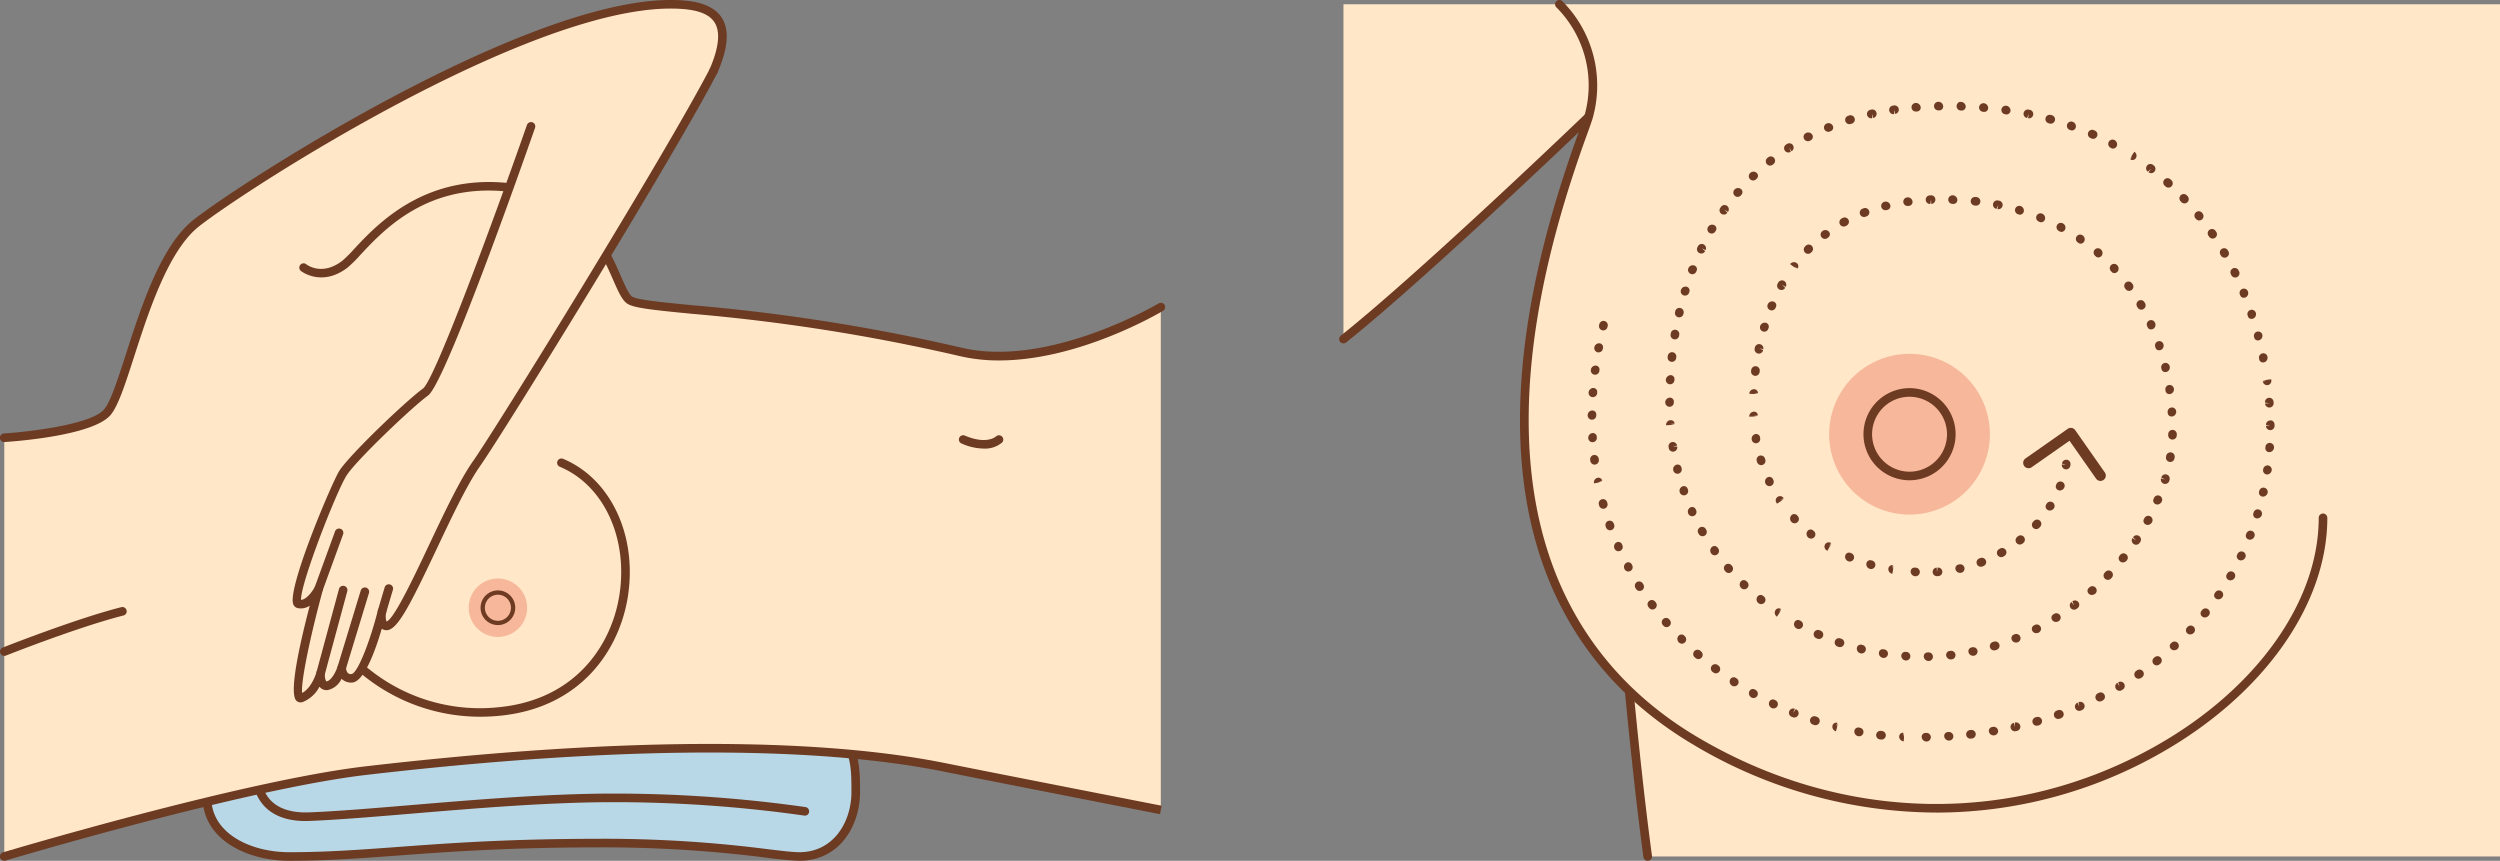 <svg xmlns="http://www.w3.org/2000/svg" xmlns:xlink="http://www.w3.org/1999/xlink" width="420" height="144.613" viewBox="0 0 420 144.613"><rect x="0" y="0" width="420" height="144.613" fill="#808080" stroke="none"/><defs><clipPath id="a"><rect width="420" height="144.613" fill="none"/></clipPath></defs><g transform="translate(0 0)"><g transform="translate(0 0)" clip-path="url(#a)"><path d="M176.232,143.569c-5.954-44.316-9.863-124.32-9.863-124.32s-27.19,26.155-41.244,37.4V.4h194.3V143.569Z" transform="translate(100.575 0.322)" fill="#ffe7c7"/><path d="M176.552,136.213a.725.725,0,0,1-.714-.626c-5.428-40.414-9.2-111.34-9.787-122.8C160.734,17.866,138.181,39.3,125.9,49.131a.729.729,0,0,1-1.016-.114A.722.722,0,0,1,125,48c13.866-11.092,40.923-37.092,41.2-37.351a.716.716,0,0,1,.767-.152.726.726,0,0,1,.455.635c.038.8,3.976,80.48,9.856,124.259a.72.72,0,0,1-.617.812.918.918,0,0,1-.1.007" transform="translate(100.254 8.399)" fill="#6d3a22"/><path d="M276.184,86.67c0,32.847-55.736,67.119-105.639,37.357-50.481-30.107-19.1-99.279-17.7-104.871A19.168,19.168,0,0,0,147.894.4" transform="translate(114.081 0.321)" fill="#ffe7c7"/><path d="M211.487,136.512a80,80,0,0,1-41.024-11.543c-21.142-12.61-41.612-40.654-19.07-102.656.532-1.47.92-2.533,1.041-3.011A18.561,18.561,0,0,0,147.71,1.265a.721.721,0,0,1,.947-1.088,20.078,20.078,0,0,1,5.175,19.477c-.137.55-.514,1.586-1.082,3.153-22.2,61.073-2.222,88.592,18.453,100.921,24.429,14.571,53.346,15.132,77.35,1.5,16.777-9.528,27.2-24.176,27.2-38.232a.722.722,0,1,1,1.445,0c0,14.573-10.7,29.7-27.93,39.487a76.268,76.268,0,0,1-37.779,10.033" transform="translate(113.792 -0.001)" fill="#6d3a22"/><path d="M197.361,46.455a13.5,13.5,0,1,1-13.5-13.5,13.494,13.494,0,0,1,13.5,13.5" transform="translate(136.938 26.492)" fill="#f7b79b"/><path d="M201.418,48.763a.9.9,0,0,1-.738-.384l-4.464-6.369-6.364,4.459a.9.9,0,0,1-1.035-1.477l7.1-4.977a.9.9,0,0,1,1.255.22l4.98,7.109a.9.9,0,0,1-.22,1.255.89.89,0,0,1-.518.164" transform="translate(151.461 32.031)" fill="#6d3a22"/><path d="M181.3,51.629a7.739,7.739,0,1,1,7.736-7.74,7.747,7.747,0,0,1-7.736,7.74m0-14.034a6.294,6.294,0,1,0,6.292,6.293A6.3,6.3,0,0,0,181.3,37.6" transform="translate(139.506 29.058)" fill="#6d3a22"/><path d="M204.8,116.955a.805.805,0,0,1-.812-.709.65.65,0,0,1,.611-.731c.007,0,.193-.005.2-.005a.722.722,0,1,1,0,1.445m-3.829-.031a.805.805,0,0,1-.768-.768.651.651,0,0,1,.673-.682l-.041.72.121-.716.058.725Zm7.61-.126a.8.8,0,0,1-.808-.675.65.65,0,0,1,.588-.758l.179-.009a.745.745,0,0,1,.763.676.72.72,0,0,1-.678.763l-.043,0m-11.344-.166a.694.694,0,0,1-.087-.005l-.18-.022a.722.722,0,0,1,.17-1.434l.18.022a.722.722,0,0,1-.083,1.439m14.935-.155a.722.722,0,0,1-.083-1.439l.18-.022a.722.722,0,0,1,.168,1.434l-.179.022a.7.7,0,0,1-.087.005m-18.689-.4a.706.706,0,0,1-.15-.016.793.793,0,0,1-.662-.851.654.654,0,0,1,.758-.6l.2.038a.722.722,0,0,1-.15,1.429m22.593-.148a.786.786,0,0,1-.783-.584.657.657,0,0,1,.507-.821l.195-.034a.744.744,0,0,1,.821.606.721.721,0,0,1-.606.821.816.816,0,0,1-.133.013m-26.487-.685a.807.807,0,0,1-.6-.909.659.659,0,0,1,.8-.529l-.191.7.269-.676-.094.722Zm30.053-.009a.722.722,0,0,1-.15-1.429l.15.707.011-.741a.722.722,0,1,1,.33,1.405l-.191.041a.729.729,0,0,1-.15.016m3.669-.927a.722.722,0,0,1-.191-1.418l.155-.043a.722.722,0,0,1,.42,1.382l-.195.054a.693.693,0,0,1-.189.025m-37.173-.092a.685.685,0,0,1-.215-.034l-.186-.06a.723.723,0,1,1,.458-1.371l.159.052a.723.723,0,0,1-.216,1.412m40.782-1.046a.722.722,0,0,1-.234-1.405l.159-.056a.722.722,0,1,1,.492,1.356l-.182.063a.67.67,0,0,1-.234.041m-44.346-.247a.745.745,0,0,1-.262-.049l-.177-.072a.721.721,0,0,1,.541-1.337l-.271.667.428-.606a.722.722,0,0,1-.26,1.4m47.88-1.111a.723.723,0,0,1-.28-1.389l.28.666-.124-.731a.721.721,0,1,1,.579,1.32l-.177.076a.717.717,0,0,1-.278.058m-51.351-.413a.692.692,0,0,1-.323-.078.794.794,0,0,1-.411-1,.658.658,0,0,1,.886-.375l.171.085a.722.722,0,0,1-.323,1.367m54.79-1.165a.723.723,0,0,1-.314-1.373l.135-.067a.721.721,0,0,1,.68,1.272l-.188.1a.719.719,0,0,1-.314.072m-58.151-.586a.7.7,0,0,1-.364-.1.8.8,0,0,1-.346-1.026.649.649,0,0,1,.909-.312l.166.094a.722.722,0,0,1-.364,1.344m61.482-1.216a.722.722,0,0,1-.364-1.344l.364.621-.216-.709a.721.721,0,0,1,.743,1.236l-.162.1a.709.709,0,0,1-.364.1m-64.72-.752a.718.718,0,0,1-.406-.126.8.8,0,0,1-.278-1.046.655.655,0,0,1,.927-.254l.161.106a.722.722,0,0,1-.4,1.32m67.917-1.273a.722.722,0,0,1-.4-1.32l.144-.1a.722.722,0,0,1,.821,1.189l-.155.1a.718.718,0,0,1-.406.126M169.41,105.5a.718.718,0,0,1-.418-.135l-.168-.128a.721.721,0,0,1,.884-1.138l.121.092a.722.722,0,0,1-.418,1.31m74.064-1.335a.721.721,0,0,1-.444-1.29l.117-.1a.722.722,0,0,1,.934,1.1l-.166.13a.715.715,0,0,1-.442.153m-38.323-.731a.807.807,0,0,1-.814-.709.65.65,0,0,1,.611-.731c.007,0,.195-.005.2-.005a.722.722,0,0,1,0,1.445m-3.786-.087c-.022,0-.043,0-.063,0a.8.8,0,0,1-.745-.777.667.667,0,0,1,.671-.673l.2.014a.721.721,0,0,1-.063,1.439m7.536-.177a.791.791,0,0,1-.794-.63.658.658,0,0,1,.554-.792l.2-.022a.722.722,0,1,1,.126,1.438.7.7,0,0,1-.087.005m-42.433-.061a.717.717,0,0,1-.476-.18l-.137-.119a.722.722,0,1,1,.956-1.082l.135.119a.724.724,0,0,1,.063,1.019.713.713,0,0,1-.541.244m31.134-.189a.789.789,0,0,1-.128-.013.8.8,0,0,1-.673-.841.64.64,0,0,1,.729-.61c.007,0,.193.029.2.031a.722.722,0,0,1-.128,1.432m15.045-.366a.784.784,0,0,1-.783-.557.65.65,0,0,1,.469-.835l.18-.036a.721.721,0,0,1,.292,1.412.8.8,0,0,1-.159.016m-18.758-.386a.7.7,0,0,1-.189-.027.8.8,0,0,1-.6-.9.643.643,0,0,1,.779-.541l.2.049a.722.722,0,0,1-.191,1.418m22.261-.514a.722.722,0,0,1-.209-1.412l.168-.052a.722.722,0,1,1,.429,1.378l-.179.054a.711.711,0,0,1-.209.032m30.242-.029a.68.68,0,0,1-.505-.2.654.654,0,0,1-.018-.963l.144-.132a.721.721,0,0,1,.954,1.08.862.862,0,0,1-.575.218m-56.136-.527a.779.779,0,0,1-.229-.036L189.85,101a.72.72,0,0,1-.447-.916.71.71,0,0,1,.916-.447l.166.054a.722.722,0,0,1-.229,1.407m-26.557-.579a.722.722,0,0,1-.52-.222.8.8,0,0,1-.06-1.08.662.662,0,0,1,.963-.06l.135.139a.722.722,0,0,1-.519,1.223m56.152-.191a.757.757,0,0,1-.718-.429.648.648,0,0,1,.316-.9l.179-.072a.722.722,0,0,1,.521,1.346.793.793,0,0,1-.3.056m-33.127-.6a.676.676,0,0,1-.289-.061l-.175-.078a.721.721,0,1,1,.6-1.313l.157.07a.721.721,0,0,1-.289,1.382m62.345-.765a.7.7,0,0,1-.55-1.124l.135-.144a.721.721,0,0,1,1.039,1,.864.864,0,0,1-.624.269m-25.818-.211a.732.732,0,0,1-.658-.355.66.66,0,0,1,.229-.94l.188-.1a.722.722,0,0,1,.628,1.3.839.839,0,0,1-.386.092m-39.931-.691a.706.706,0,0,1-.355-.1.794.794,0,0,1-.368-1.016.656.656,0,0,1,.906-.334l.173.1a.721.721,0,0,1-.355,1.349m-22.2-.321a.716.716,0,0,1-.539-.245l-.13-.148a.723.723,0,0,1,1.1-.933l.106.126a.723.723,0,0,1-.541,1.2m65.422-.873a.72.72,0,0,1-.622-.308.653.653,0,0,1,.157-.947l.153-.094a.721.721,0,1,1,.761,1.225.868.868,0,0,1-.449.124m25-.749a.65.65,0,0,1-.4-.133.66.66,0,0,1-.173-.952l.13-.166a.722.722,0,1,1,1.1.934.855.855,0,0,1-.657.317m-71.878-.135a.8.8,0,0,1-.267-1.052.648.648,0,0,1,.927-.242l-.406.6.476-.55-.326.649Zm49.917-1.171a.722.722,0,0,1-.429-1.3l.429.579L229.3,93.4a.722.722,0,1,1,.868,1.154l-.148.11a.726.726,0,0,1-.431.143m-70.833-.031a.719.719,0,0,1-.57-.28l-.124-.17a.721.721,0,0,1,1.173-.839l.09.124a.722.722,0,0,1-.568,1.163m18.26-.9a.724.724,0,0,1-.467-.17.792.792,0,0,1-.184-1.061.657.657,0,0,1,.952-.173l.166.13a.722.722,0,0,1-.467,1.273m76.795-.806a.622.622,0,0,1-.355-.1.651.651,0,0,1-.242-.929l.106-.155a.721.721,0,1,1,1.187.821.868.868,0,0,1-.7.368m-21.242-.741a.676.676,0,0,1-.516-.211.651.651,0,0,1,0-.961l.135-.119a.721.721,0,0,1,.954,1.082.878.878,0,0,1-.57.209M156.6,91.66a.73.73,0,0,1-.6-.328l-.1-.168a.721.721,0,0,1,1.227-.759l.087.139a.723.723,0,0,1-.6,1.117m17.556-.278a.718.718,0,0,1-.51-.211.8.8,0,0,1-.079-1.079.652.652,0,0,1,.96-.078l.141.135a.722.722,0,0,1-.51,1.232m81.674-1.5a.619.619,0,0,1-.312-.079.66.66,0,0,1-.31-.916l.106-.182a.722.722,0,0,1,1.227.761.843.843,0,0,1-.711.417m-20.585-.09a.71.71,0,0,1-.5-.2.719.719,0,0,1-.02-1.019l.123-.128a.721.721,0,1,1,1.043,1l-.126.133a.722.722,0,0,1-.52.222m-32.32-.611-.041,0a.8.8,0,0,1-.768-.768.645.645,0,0,1,.673-.684l.179.011a.722.722,0,0,1-.041,1.443m3.608-.011a.722.722,0,0,1-.041-1.443l.041.722.117-.732a.73.73,0,0,1,.781.657.72.72,0,0,1-.655.781l-.2.014-.041,0m-7.5-.4a.8.8,0,0,1-.671-.851.658.658,0,0,1,.747-.6l-.126.711.2-.7-.022.729Zm-27.484-.135a.717.717,0,0,1-.541-.245l-.13-.148a.723.723,0,0,1,1.1-.933l.106.126a.718.718,0,0,1-.063,1.017.71.71,0,0,1-.476.182m38.893-.022a.786.786,0,0,1-.783-.556.65.65,0,0,1,.469-.835l.18-.038a.722.722,0,0,1,.292,1.414.945.945,0,0,1-.159.014m-55.75-.229a.721.721,0,0,1-.637-.382.8.8,0,0,1,.254-1.055.649.649,0,0,1,.933.218l.085.157a.718.718,0,0,1-.3.976.7.7,0,0,1-.339.087m40.771-.413a.685.685,0,0,1-.215-.034.8.8,0,0,1-.563-.916.644.644,0,0,1,.8-.518l.2.058a.722.722,0,0,1-.215,1.411m18.446-.386a.722.722,0,0,1-.254-1.4l.17-.065a.732.732,0,0,1,.931.424.723.723,0,0,1-.424.929l-.168.065a.788.788,0,0,1-.254.045m23.841-.722a.7.7,0,0,1-.577-1.086l.132-.166a.722.722,0,1,1,1.1.934.86.86,0,0,1-.657.317M191.9,86.72a.678.678,0,0,1-.289-.063.8.8,0,0,1-.458-.979.653.653,0,0,1,.859-.417l.177.076a.722.722,0,0,1-.289,1.384m65.712-.193a.624.624,0,0,1-.265-.06.653.653,0,0,1-.373-.886l.085-.171a.721.721,0,0,1,1.29.644.852.852,0,0,1-.736.473M217.34,85.98a.722.722,0,0,1-.355-1.349l.148-.085a.721.721,0,0,1,.729,1.245l-.164.1a.729.729,0,0,1-.357.094m-48.125-.319a.72.72,0,0,1-.6-.317.8.8,0,0,1,.121-1.073.653.653,0,0,1,.958.1l.115.162a.721.721,0,0,1-.193,1,.708.708,0,0,1-.4.126m-16.176-.675a.72.72,0,0,1-.667-.451.792.792,0,0,1,.328-1.026.662.662,0,0,1,.924.29l.083.193a.718.718,0,0,1-.4.938.686.686,0,0,1-.271.056m35.109-.069-.164-.1a.722.722,0,0,1,.761-1.227l-.381.613.478-.554Zm51.847-1.025a.716.716,0,0,1-.406-.124.724.724,0,0,1-.191-1l.6.406-.5-.545a.721.721,0,0,1,1.209.788l-.108.161a.716.716,0,0,1-.6.317m-19.521-.031a.722.722,0,0,1-.442-1.292l.115-.1a.722.722,0,0,1,.934,1.1l-.166.132a.727.727,0,0,1-.442.153m38.655-.808a.626.626,0,0,1-.22-.041.651.651,0,0,1-.442-.841l.076-.191a.721.721,0,1,1,1.331.556.858.858,0,0,1-.745.518M185.4,82.868a.739.739,0,0,1-.456-.162.8.8,0,0,1-.173-1.071.651.651,0,0,1,.943-.164l.142.115a.722.722,0,0,1-.456,1.283m-18.235-.4a.72.72,0,0,1-.622-.357l-.1-.166a.722.722,0,0,1,1.255-.712l.085.148a.721.721,0,0,1-.258.987.7.7,0,0,1-.364.1m-15.531-1a.721.721,0,0,1-.676-.474l-.065-.184a.721.721,0,1,1,1.364-.469l.056.159a.72.72,0,0,1-.431.925.7.7,0,0,1-.247.043m71.589-.2a.722.722,0,0,1-.53-1.21l.112-.123a.721.721,0,1,1,1.08.954l-.132.144a.718.718,0,0,1-.53.234m18.72-.7a.6.6,0,0,1-.292-.07.657.657,0,0,1-.336-.906l.1-.173a.721.721,0,1,1,1.254.711.845.845,0,0,1-.722.438m-59.311-.276a.72.72,0,0,1-.541-.245.8.8,0,0,1-.013-1.079.654.654,0,0,1,.963-.02l.132.144a.72.72,0,0,1-.063,1.017.711.711,0,0,1-.478.182m77.744-.808a.606.606,0,0,1-.171-.025.651.651,0,0,1-.507-.817l.054-.179a.71.71,0,0,1,.9-.473.723.723,0,0,1,.474.9.844.844,0,0,1-.754.59m-94.943-.373a.72.72,0,0,1-.657-.426.8.8,0,0,1,.321-1.037.654.654,0,0,1,.918.28l.074.162a.723.723,0,0,1-.657,1.021m60.068-.956a.624.624,0,0,1-.328-.088.654.654,0,0,1-.28-.918l.094-.153a.722.722,0,0,1,1.227.761.868.868,0,0,1-.712.4m-75-.3a.724.724,0,0,1-.7-.53l-.049-.175a.722.722,0,0,1,1.393-.381l.047.175a.72.72,0,0,1-.505.886.693.693,0,0,1-.189.025m93.081-.709a.594.594,0,0,1-.236-.047.649.649,0,0,1-.417-.859l.076-.177a.721.721,0,1,1,1.32.579.856.856,0,0,1-.743.5M179.679,77l-.1-.152a.722.722,0,1,1,1.209-.79l-.6.4.649-.325-.55.476Zm81.669-1.183a.616.616,0,0,1-.126-.014.652.652,0,0,1-.568-.767l.041-.193a.723.723,0,0,1,1.407.332.84.84,0,0,1-.754.642M164.031,75.6a.723.723,0,0,1-.685-.492.8.8,0,0,1,.42-1,.655.655,0,0,1,.887.366l.063.177a.719.719,0,0,1-.685.951m63.174-.815a.588.588,0,0,1-.22-.041.651.651,0,0,1-.442-.841c0-.009.072-.184.076-.191a.721.721,0,1,1,1.331.556.858.858,0,0,1-.745.518m-48.8-.736a.723.723,0,0,1-.657-.424.8.8,0,0,1,.3-1.037.655.655,0,0,1,.931.262l.085.18a.723.723,0,0,1-.658,1.019m66.475-.368a.712.712,0,0,1-.209-.032.722.722,0,0,1-.482-.9l.691.211-.644-.368a.721.721,0,1,1,1.389.39l-.054.188a.722.722,0,0,1-.691.512m-95.951-.1a.8.8,0,0,1,.556-.922.649.649,0,0,1,.824.473l-.705.146.711-.119-.676.3ZM262.037,72.1a.708.708,0,0,1-.705-.736l.027-.18a.737.737,0,0,1,.821-.606.724.724,0,0,1,.606.821.825.825,0,0,1-.749.7m-99.083-.126a.725.725,0,0,1-.7-.557.8.8,0,0,1,.51-.956.644.644,0,0,1,.851.444l.045.182a.724.724,0,0,1-.538.868.772.772,0,0,1-.166.02m65.285-.738a.6.6,0,0,1-.124-.013.718.718,0,0,1-.584-.835l.709.124-.689-.263a.738.738,0,0,1,.8-.631.721.721,0,0,1,.63.8c0,.014-.031.206-.034.218a.722.722,0,0,1-.711.6m-51.217-.709a.723.723,0,0,1-.689-.507l-.054-.179a.721.721,0,1,1,1.38-.418l.052.166a.723.723,0,0,1-.474.9.684.684,0,0,1-.215.034m-27.993-.087a.722.722,0,0,1-.714-.637l-.022-.18a.722.722,0,0,1,.633-.8.733.733,0,0,1,.8.631l.022.18a.722.722,0,0,1-.633.8.7.7,0,0,1-.087.005m96.711-.446a.608.608,0,0,1-.124-.013.718.718,0,0,1-.584-.835l.027-.161a.738.738,0,0,1,.821-.6.722.722,0,0,1,.606.821l-.034.195a.722.722,0,0,1-.711.6m16.692-1.658-.041,0a.647.647,0,0,1-.673-.671c0-.007.014-.193.014-.2a.722.722,0,1,1,1.438.126.816.816,0,0,1-.738.747M162.2,68.261a.725.725,0,0,1-.711-.593c0-.007-.031-.193-.031-.2a.721.721,0,0,1,.608-.819.71.71,0,0,1,.819.606l-.714.106.74.049a.722.722,0,0,1-.583.839.771.771,0,0,1-.128.013m13.938-1.414a.722.722,0,0,1-.711-.615.8.8,0,0,1,.572-.916.662.662,0,0,1,.821.507l.034.195a.728.728,0,0,1-.716.83m-27.452-.177a.723.723,0,0,1-.721-.68.8.8,0,0,1,.673-.851.657.657,0,0,1,.758.588l.011.179a.72.72,0,0,1-.678.763l-.042,0m97.427-.444-.02,0a.719.719,0,0,1-.7-.741l.005-.182a.721.721,0,0,1,.72-.7l.022,0a.719.719,0,0,1,.7.741l-.005.182a.722.722,0,0,1-.722.7m16.433-1.584a.723.723,0,0,1-.723-.722h.723l-.723-.159a.72.72,0,0,1,.7-.741c.4-.1.731.3.741.7l0,.2a.721.721,0,0,1-.721.722m-101.505-.819a.807.807,0,0,1,.671-.853c.438-.016.736.191.758.59l-.72.041.725.038-.712.143Zm-12.448-.934-.022,0a.72.72,0,0,1-.7-.743.793.793,0,0,1,.722-.8.658.658,0,0,1,.721.642l0,.2a.719.719,0,0,1-.72.7m26.42-.507a.8.8,0,0,1,.7-.832.619.619,0,0,1,.738.61l-.72.022.723.058-.716.123Zm71-.031a.64.64,0,0,1-.7-.59l-.011-.18a.722.722,0,0,1,1.441-.085.8.8,0,0,1-.673.853c-.02,0-.038,0-.058,0m16.38-1.5a.723.723,0,0,1-.722-.68l.722-.043-.731-.115a.721.721,0,1,1,1.436-.126c0,.005.014.193.014.2a.721.721,0,0,1-.678.763l-.041,0m-100.771-.133A.723.723,0,0,1,160.9,60a.805.805,0,0,1,.723-.812.652.652,0,0,1,.721.631V60a.722.722,0,0,1-.721.722M148.742,59.1c-.02,0-.04,0-.061,0a.722.722,0,0,1-.657-.781.817.817,0,0,1,.767-.758.655.655,0,0,1,.684.68l-.014.2a.721.721,0,0,1-.718.66m96.875-.514a.623.623,0,0,1-.667-.529c0-.007-.027-.191-.029-.2a.725.725,0,0,1,.631-.8.735.735,0,0,1,.8.631.8.8,0,0,1-.61.889.753.753,0,0,1-.128.009m-69.875-.013-.722-.041a.8.8,0,0,1,.768-.768.648.648,0,0,1,.682.673l-.72-.043.716.123Zm86.268-1.486a.727.727,0,0,1-.716-.639l.718-.085h-.727l.7-.177.718-.087.022.18a.721.721,0,0,1-.631.8.7.7,0,0,1-.087.005M161.72,56.937l-.041,0a.721.721,0,0,1-.678-.763.859.859,0,0,1,.768-.768.653.653,0,0,1,.684.673l-.011.18a.723.723,0,0,1-.721.68m14.32-1.416a.7.7,0,0,1-.087-.005.725.725,0,0,1-.633-.8l.022-.179a.732.732,0,0,1,.8-.633.725.725,0,0,1,.633.8l-.022.179a.724.724,0,0,1-.714.639m-26.923-.188a.772.772,0,0,1-.108-.009.72.72,0,0,1-.606-.819.8.8,0,0,1,.81-.711.657.657,0,0,1,.642.722l-.025.2a.724.724,0,0,1-.712.617m95.8-.451a.623.623,0,0,1-.64-.48l-.045-.2a.721.721,0,0,1,1.412-.292.794.794,0,0,1-.512.947.9.9,0,0,1-.215.027m16.424-1.618a.616.616,0,0,1-.646-.489c0-.009-.038-.191-.038-.2a.718.718,0,0,1,.584-.835.7.7,0,0,1,.835.584.8.8,0,0,1-.556.922.9.9,0,0,1-.18.018m-99.321-.1c-.02,0-.041,0-.063,0a.722.722,0,0,1-.655-.783l.022-.2a.722.722,0,0,1,1.434.17l-.018.159a.724.724,0,0,1-.72.658m14.611-1.384a.741.741,0,0,1-.124-.011.72.72,0,0,1-.586-.835c0-.009.038-.193.04-.2a.722.722,0,0,1,1.412.3l-.705-.15.675.3a.724.724,0,0,1-.711.6M149.7,51.589a.73.73,0,0,1-.15-.016.722.722,0,0,1-.556-.855.815.815,0,0,1,.85-.664.658.658,0,0,1,.6.759l-.036.2a.723.723,0,0,1-.707.572m94.173-.357a.6.6,0,0,1-.6-.413c0-.009-.063-.186-.065-.195a.722.722,0,0,1,.482-.9.715.715,0,0,1,.9.48.8.8,0,0,1-.44.981.877.877,0,0,1-.281.047m16.606-1.659a.6.6,0,0,1-.619-.451l-.052-.2a.722.722,0,0,1,1.4-.339.805.805,0,0,1-.5.956.878.878,0,0,1-.233.031m-97.953-.164a.735.735,0,0,1-.11-.009.721.721,0,0,1-.606-.821l.034-.195a.7.7,0,0,1,.835-.586.719.719,0,0,1,.584.835l-.027.161a.722.722,0,0,1-.711.615M177.532,48.1a.682.682,0,0,1-.215-.032.724.724,0,0,1-.474-.9.818.818,0,0,1,.925-.566.653.653,0,0,1,.507.819l-.054.177a.723.723,0,0,1-.689.507m-27.041-.215a.866.866,0,0,1-.166-.018.724.724,0,0,1-.538-.869l.045-.182a.721.721,0,0,1,1.4.343l-.041.171a.725.725,0,0,1-.7.556m92.015-.168a.593.593,0,0,1-.563-.363l-.078-.173a.721.721,0,1,1,1.32-.579.8.8,0,0,1-.323,1.035.889.889,0,0,1-.357.079m16.893-1.77a.594.594,0,0,1-.6-.411c0-.009-.065-.188-.067-.2a.722.722,0,0,1,1.382-.418.8.8,0,0,1-.44.981.913.913,0,0,1-.28.045m-96.143-.253a.819.819,0,0,1-.146-.014.721.721,0,0,1-.561-.853l.047-.2a.721.721,0,0,1,1.4.339l-.034.153a.724.724,0,0,1-.707.575m15.531-1.169a.748.748,0,0,1-.278-.056.724.724,0,0,1-.388-.945.8.8,0,0,1,.974-.476.65.65,0,0,1,.427.859l-.07.175a.721.721,0,0,1-.666.444m62.1-.124a.723.723,0,0,1-.628-.368l-.085-.148a.721.721,0,0,1,1.245-.729l.1.166a.725.725,0,0,1-.628,1.079m17.2-2a.592.592,0,0,1-.572-.375c0-.007-.074-.18-.078-.189a.722.722,0,1,1,1.353-.507.8.8,0,0,1-.377,1.007.891.891,0,0,1-.326.065m-93.863-.364a.738.738,0,0,1-.215-.032.724.724,0,0,1-.474-.9.812.812,0,0,1,.925-.566.652.652,0,0,1,.507.817l-.054.179a.723.723,0,0,1-.689.507m74.605-.8a.722.722,0,0,1-.586-.3l-.09-.124a.721.721,0,0,1,1.138-.884l.126.17a.723.723,0,0,1-.588,1.142M180.416,41.1a.741.741,0,0,1-.35-.088.725.725,0,0,1-.283-.981l.094-.164a.721.721,0,1,1,1.254.711l-.628-.355.545.505a.723.723,0,0,1-.631.373m76.229-2.1A.721.721,0,0,1,256,38.6l-.074-.153a.721.721,0,0,1,1.29-.646l.085.171a.724.724,0,0,1-.337.963.689.689,0,0,1-.314.072m-91.2-.557a.758.758,0,0,1-.28-.056.723.723,0,0,1-.386-.945.8.8,0,0,1,.965-.476.651.651,0,0,1,.442.841c0,.009-.072.186-.076.193a.725.725,0,0,1-.666.444m70.895-.188a.588.588,0,0,1-.438-.2l-.121-.132a.721.721,0,1,1,1.061-.976.8.8,0,0,1,.02,1.084.79.79,0,0,1-.521.224m-53.237-.75-.658-.323-.57-.444a.806.806,0,0,1,1.059-.2.648.648,0,0,1,.2.933l-.579-.431Zm71.768-1.842a.722.722,0,0,1-.628-.366l-.085-.148a.722.722,0,0,1,1.245-.731l.1.166a.719.719,0,0,1-.272.983.706.706,0,0,1-.355.1m-21.227-.04a.593.593,0,0,1-.384-.148c-.007-.007-.152-.132-.157-.139a.721.721,0,1,1,.976-1.061.8.8,0,0,1,.121,1.068.759.759,0,0,1-.556.28m-48.76-.611a.722.722,0,0,1-.52-1.221l.135-.139a.723.723,0,0,1,1.023,1.021l-.119.117a.718.718,0,0,1-.519.222m-17.948-.051a.735.735,0,0,1-.3-.069.719.719,0,0,1-.348-.958l.081-.171a.721.721,0,1,1,1.3.628l-.649-.314.575.467a.721.721,0,0,1-.653.417m63.735-1.652a.6.6,0,0,1-.341-.108l-.161-.114a.72.72,0,1,1,.837-1.172.8.8,0,0,1,.247,1.05.729.729,0,0,1-.583.345m-42.959-.806a.722.722,0,0,1-.419-1.31.791.791,0,0,1,1.073.081.66.66,0,0,1-.067.965l-.168.128a.72.72,0,0,1-.42.135m65.148-.051a.718.718,0,0,1-.6-.316l-.1-.144a.722.722,0,1,1,1.187-.821l.106.153a.722.722,0,0,1-.193,1,.706.706,0,0,1-.4.124M168.7,31.619a.723.723,0,0,1-.617-1.095.8.8,0,0,1,1.032-.325.648.648,0,0,1,.3.906l-.1.162a.721.721,0,0,1-.619.352m58.771-.276a.616.616,0,0,1-.3-.078L227,31.172a.721.721,0,0,1,.711-1.255.794.794,0,0,1,.368,1.016.716.716,0,0,1-.608.411m-36.594-.9a.722.722,0,0,1-.355-1.349L190.7,29a.721.721,0,0,1,.68,1.272l-.142.078a.729.729,0,0,1-.357.094m33.188-.718a.648.648,0,0,1-.24-.049l-.175-.072a.721.721,0,0,1-.386-.943.729.729,0,0,1,.943-.388.8.8,0,0,1,.478.974.7.7,0,0,1-.621.478m26.548-.307a.719.719,0,0,1-.57-.28l-.1-.117a.723.723,0,0,1,1.1-.933l.13.164a.723.723,0,0,1-.568,1.165M194.3,28.839a.723.723,0,0,1-.254-1.4l.17-.063a.722.722,0,1,1,.507,1.353l-.17.063a.727.727,0,0,1-.253.047m26.211-.388a.649.649,0,0,1-.189-.031l-.179-.054a.722.722,0,0,1,.429-1.378.8.8,0,0,1,.566.925.685.685,0,0,1-.628.538m-49.769-.018a.722.722,0,0,1-.59-1.138l.108-.15a.721.721,0,1,1,1.172.839l-.586-.418.485.561a.725.725,0,0,1-.59.307m27.162-.734a.722.722,0,0,1-.166-1.425.8.8,0,0,1,.956.51.651.651,0,0,1-.445.851l-.179.043a.77.77,0,0,1-.166.02m18.958-.173a.7.7,0,0,1-.15-.016l.15-.705-.323.669a.721.721,0,0,1-.561-.853.712.712,0,0,1,.853-.559l.18.036a.722.722,0,0,1-.15,1.429m-15.246-.541a.722.722,0,0,1-.083-1.439.8.8,0,0,1,.9.6.66.66,0,0,1-.529.808l-.2.027a.668.668,0,0,1-.085.005m11.508-.058a.669.669,0,0,1-.085-.005l-.18-.022a.722.722,0,0,1-.633-.8.731.731,0,0,1,.8-.631l.179.02a.722.722,0,0,1-.083,1.439m-7.74-.281a.722.722,0,0,1-.041-1.443l.2-.007a.707.707,0,0,1,.741.7.719.719,0,0,1-.7.741l-.022-.72-.137.727-.043,0m3.965-.009-.022,0-.2-.007a.721.721,0,0,1-.678-.763.74.74,0,0,1,.761-.678.8.8,0,0,1,.768.756.65.65,0,0,1-.63.694m38.787-.085a.715.715,0,0,1-.53-.234l-.114-.119a.721.721,0,1,1,1.039-1l.133.144a.722.722,0,0,1-.529,1.21m-75.072-1.1a.707.707,0,0,1-.487-.193.718.718,0,0,1-.043-1.017.8.8,0,0,1,1.068-.123.652.652,0,0,1,.132.942c-.005.007-.132.15-.139.157a.715.715,0,0,1-.53.234M245.44,23.9a.714.714,0,0,1-.487-.191l-.123-.112a.721.721,0,1,1,.954-1.08l.144.132a.722.722,0,0,1-.489,1.252m-69.778-1.2a.722.722,0,0,1-.5-1.243.8.8,0,0,1,1.086-.041.651.651,0,0,1,.043.958l-.132.126a.718.718,0,0,1-.5.2m66.876-1.228a.723.723,0,0,1-.442-.153l.442-.57-.572.471a.722.722,0,0,1,.859-1.16l.155.121a.723.723,0,0,1-.442,1.292M178.512,20.2a.723.723,0,0,1-.442-1.292l.143-.112a.721.721,0,0,1,.884,1.138l-.142.112a.723.723,0,0,1-.442.153m60.875-.931a.614.614,0,0,1-.334-.1l.4-.6-.447.57.3-.667.406-.6a.8.8,0,0,1,.271,1.046.727.727,0,0,1-.586.357M181.587,18a.723.723,0,0,1-.406-1.32l.177-.112a.722.722,0,1,1,.761,1.227l-.381-.613.254.693a.718.718,0,0,1-.406.126m54.56-.651a.628.628,0,0,1-.3-.076l-.175-.1a.722.722,0,0,1,.713-1.255.8.8,0,0,1,.368,1.016.713.713,0,0,1-.61.411M184.859,16.1a.722.722,0,0,1-.312-1.373A.794.794,0,0,1,185.59,15a.66.66,0,0,1-.229.94l-.188.1a.713.713,0,0,1-.314.072m47.934-.408a.7.7,0,0,1-.3-.067l-.139-.061a.72.72,0,0,1,.541-1.335l.193.083a.723.723,0,0,1-.3,1.38m-44.5-1.181a.722.722,0,0,1-.262-1.394.8.8,0,0,1,1.016.373.648.648,0,0,1-.316.9l-.179.072a.735.735,0,0,1-.26.049m40.959-.222a.67.67,0,0,1-.207-.036c-.007,0-.182-.065-.189-.065a.722.722,0,0,1,.507-1.353.8.8,0,0,1,.51.951.686.686,0,0,1-.621.5m-37.4-1.055a.722.722,0,0,1-.215-1.411l.179-.054a.721.721,0,1,1,.418,1.38l-.166.052a.759.759,0,0,1-.216.032m33.819-.083a.77.77,0,0,1-.189-.025l-.175-.049a.721.721,0,1,1,.381-1.391l.175.047a.722.722,0,0,1-.191,1.418M222,12.262a.73.73,0,0,1-.15-.016l.15-.705-.321.669a.721.721,0,1,1,.292-1.412l.179.036a.722.722,0,0,1-.15,1.429m-26.487-.007a.722.722,0,0,1-.166-1.425l.191-.041a.715.715,0,0,1,.857.556.724.724,0,0,1-.557.857l-.15-.707-.009.743a.9.9,0,0,1-.166.018m22.755-.649a.665.665,0,0,1-.1-.007l-.179-.027a.721.721,0,0,1-.606-.821.734.734,0,0,1,.821-.606.808.808,0,0,1,.7.833.666.666,0,0,1-.631.628m-19.035-.047a.722.722,0,0,1-.106-1.436l.179-.027a.712.712,0,0,1,.819.608.72.72,0,0,1-.606.819l-.106-.713-.07.74a.73.73,0,0,1-.108.009m15.282-.384c-.02,0-.04,0-.061,0l-.18-.016a.722.722,0,0,1-.655-.783.744.744,0,0,1,.781-.655.807.807,0,0,1,.747.79.658.658,0,0,1-.631.667m-11.525-.056a.721.721,0,0,1-.041-1.441.809.809,0,0,1,.851.66.65.65,0,0,1-.566.765l-.2.014-.043,0m7.747-.17-.02,0-.18-.005a.72.72,0,0,1-.7-.741c.011-.4.37-.794.741-.7a.8.8,0,0,1,.79.745.652.652,0,0,1-.631.7m-3.967-.025a.722.722,0,0,1,0-1.445.805.805,0,0,1,.812.711.648.648,0,0,1-.611.729c-.007,0-.193.005-.2.005" transform="translate(118.861 7.619)" fill="#6d3a22"/><path d="M30.4,67.415c-11.124,0-11.124,6.954-11.124,12.365,0,6.615,7.065,9.921,13.83,9.921,14.806,0,25.4-2.255,52.4-2.255,19.357,0,29.526,2.255,33.295,2.255,6.164,0,9.47-5.411,9.47-10.823s0-11.463-9.921-11.463Z" transform="translate(15.493 54.188)" fill="#b8d7e7"/><path d="M119.121,90.745a54.423,54.423,0,0,1-5.428-.51A216.038,216.038,0,0,0,85.827,88.49c-15.489,0-25.4.731-34.151,1.374-6.4.471-11.923.88-18.249.88-7.231,0-14.551-3.658-14.551-10.644,0-5.209,0-13.085,11.846-13.085h87.95c10.642,0,10.642,6.755,10.642,12.183,0,5.738-3.5,11.546-10.191,11.546m-33.295-3.7a216.962,216.962,0,0,1,28.04,1.757c2.406.289,4.145.5,5.254.5,5.743,0,8.748-5.08,8.748-10.1,0-5.523,0-10.74-9.2-10.74H30.721c-10.4,0-10.4,6.185-10.4,11.642,0,6.041,6.595,9.2,13.108,9.2,6.272,0,11.773-.406,18.143-.873,8.774-.649,18.716-1.382,34.258-1.382" transform="translate(15.172 53.867)" fill="#6d3a22"/><path d="M32.365,81.236c-4.614,0-6.784-1.991-7.8-3.707a7.084,7.084,0,0,1-.336-6.642.721.721,0,1,1,1.236.743A5.612,5.612,0,0,0,25.81,76.8c1.23,2.082,3.712,3.1,7.129,2.985,4.573-.171,10.68-.684,17.149-1.223,10.839-.906,23.127-1.935,33.942-1.935a227.81,227.81,0,0,1,32.357,2.266.721.721,0,0,1,.6.826.7.7,0,0,1-.826.6A226.945,226.945,0,0,0,84.03,78.069c-10.756,0-23.011,1.025-33.823,1.928-6.485.543-12.609,1.053-17.212,1.227-.215.009-.426.013-.63.013" transform="translate(18.938 56.696)" fill="#6d3a22"/><path d="M161.043,58.79c-30.966-7.365-53.061-6.914-55.617-8.718-1.111-.786-2.046-3.963-3.9-7.5,7.533-12.457,14.843-24.86,18.027-30.986C124.545,3.751,118.551.4,112.34.4,87.989.4,41.092,30.53,32.674,37.144S20.931,65.39,17.641,69.012C14.636,72.319.4,73.22.4,73.22v70.348s40.089-12.026,60.833-14.43c14.059-1.629,63.734-7.215,96.8-.6,11.582,2.316,36.66,7.215,36.66,7.215l0-84.479s-18.581,11.1-33.657,7.516" transform="translate(0.322 0.322)" fill="#ffe7c7"/><path d="M93.452,42.779a9.421,9.421,0,0,1-3.707-.859.72.72,0,1,1,.568-1.324c3.645,1.558,5.166.2,5.229.142a.73.73,0,0,1,1.016.023.717.717,0,0,1,0,1.007,4.459,4.459,0,0,1-3.1,1.01" transform="translate(71.785 32.583)" fill="#6d3a22"/><path d="M.722,88.916A.721.721,0,0,1,.514,87.5c.4-.123,40.389-12.073,60.958-14.457,52.316-6.063,81.642-3.669,97.028-.592,11.582,2.316,36.659,7.215,36.659,7.215l-.278,1.416s-25.082-4.9-36.664-7.215c-15.284-3.057-44.447-5.431-96.579.61C41.194,76.851,1.33,88.765.929,88.884a.691.691,0,0,1-.207.032" transform="translate(0 55.695)" fill="#6d3a22"/><path d="M145.439,46.929a28.776,28.776,0,0,1-6.66-.741,319.958,319.958,0,0,0-45.008-7.1c-6.757-.658-9.791-.981-10.857-1.733-.848-.6-1.472-2.02-2.336-3.986-2.105-4.8-5.631-12.834-15.707-14.53-14.755-2.478-22.54,5.853-26.725,10.334a21.275,21.275,0,0,1-2.175,2.154c-4.313,3.314-7.773.615-7.807.592a.722.722,0,1,1,.9-1.127c.1.079,2.637,2,6.025-.61a20.96,20.96,0,0,0,2-1.993c4.057-4.344,12.5-13.382,28.018-10.772C75.955,19.243,79.676,27.724,81.9,32.789c.682,1.553,1.326,3.021,1.845,3.388.8.566,4.933.967,10.168,1.477a321.205,321.205,0,0,1,45.2,7.132c14.613,3.469,32.937-7.325,33.12-7.437a.723.723,0,0,1,.743,1.241c-.662.393-14.138,8.339-27.535,8.339" transform="translate(22.419 13.626)" fill="#6d3a22"/><path d="M.721,74.264a.722.722,0,0,1-.045-1.443c3.878-.247,14.45-1.439,16.754-3.972,1.1-1.216,2.325-5,3.737-9.387C23.79,51.334,27.053,41.219,32.551,36.9,40.84,30.385,88.146,0,112.663,0c2.848,0,6.836.3,8.563,2.935,1.347,2.055,1.124,5.083-.685,9.264a.723.723,0,0,1-1.326-.575c1.58-3.645,1.851-6.3.8-7.9-1.023-1.56-3.36-2.284-7.356-2.284-24.147,0-71,30.131-79.221,36.588-5.152,4.048-8.474,14.349-10.9,21.871-1.526,4.731-2.731,8.467-4.046,9.914C15.384,73.243,2.255,74.167.768,74.263l-.047,0" transform="translate(0 -0.001)" fill="#6d3a22"/><path d="M55.677,86.085A31.224,31.224,0,0,1,31.186,74.2a.721.721,0,0,1,1.185-.823A29.7,29.7,0,0,0,58.767,84.492c13.069-1.243,19.079-10.6,20.343-18.94,1.45-9.562-2.673-18.386-10.029-21.462a.722.722,0,0,1,.557-1.333c7.967,3.332,12.448,12.794,10.9,23.009C79.189,74.647,72.8,84.608,58.905,85.93c-1.109.106-2.186.155-3.229.155" transform="translate(24.964 34.325)" fill="#6d3a22"/><path d="M.722,64.746a.722.722,0,0,1-.265-1.393c.121-.049,12.262-4.85,19.93-6.793a.721.721,0,1,1,.354,1.4C13.164,59.879,1.108,64.646.987,64.7a.759.759,0,0,1-.265.051" transform="translate(0 45.443)" fill="#6d3a22"/><path d="M97.654,6.6c-7.231,13.911-35.758,60.22-39.8,65.951-5.1,7.237-12.6,27.744-15.229,27.286-1.149-.2-.664-2.432-.664-2.432S39.13,108.6,36.87,108.643a1.616,1.616,0,0,1-1.667-1.816s-.947,2.951-2.446,3.083c-1.349.117-1.095-2.168-1.095-2.168s-.911,3.4-3.254,4.206,2.919-18.361,2.919-18.361-1.546,3-3.395,2.56,5.85-19.373,7.437-21.925S46.426,62.616,49.262,60.556,66.99,15.924,66.99,15.924" transform="translate(22.223 5.308)" fill="#ffe7c7"/><path d="M28.581,113.016a1,1,0,0,1-.691-.276c-1.248-1.169.355-8.777,2.237-15.98a2.625,2.625,0,0,1-2.053.409,1.017,1.017,0,0,1-.709-.635c-1.086-2.643,6.5-20.444,7.7-22.373,1.638-2.639,11.194-11.77,14.082-13.868,1.934-1.411,11.743-27.912,17.47-44.285a.728.728,0,0,1,.92-.444.718.718,0,0,1,.442.918C65.483,23.629,52.869,59.376,50,61.462c-2.747,2-12.168,10.989-13.705,13.462-1.811,2.913-7.8,18.339-7.626,20.866.985-.049,2.022-1.614,2.331-2.211a.722.722,0,0,1,1.338.521c-1.954,7.116-3.739,15.37-3.49,17.331,1.69-.887,2.424-3.528,2.433-3.557a.721.721,0,0,1,1.412.267,2.251,2.251,0,0,0,.2,1.349c.806-.04,1.611-1.555,1.935-2.563a.738.738,0,0,1,.824-.487.723.723,0,0,1,.583.761,1.25,1.25,0,0,0,.254.833.665.665,0,0,0,.676.209c.931-.1,2.991-5.094,4.408-10.689a.722.722,0,0,1,1.405.328,2.777,2.777,0,0,0,.04,1.54c1.2-.262,4.6-7.451,7.078-12.7,2.57-5.438,5.226-11.063,7.48-14.259C61.4,67.044,89.863,20.946,97.326,6.594a.722.722,0,0,1,1.281.666c-7.48,14.389-36.02,60.6-39.85,66.034-2.183,3.094-4.813,8.66-7.356,14.044-4.764,10.081-6.744,13.833-8.588,13.538a1.527,1.527,0,0,1-.586-.236c-1.144,3.889-3.03,9.006-5.031,9.048a2.364,2.364,0,0,1-1.733-.639,3.327,3.327,0,0,1-2.331,1.9,1.521,1.521,0,0,1-1.273-.451,1.181,1.181,0,0,1-.1-.114,5.5,5.5,0,0,1-2.8,2.567,1.146,1.146,0,0,1-.373.065" transform="translate(21.911 4.986)" fill="#6d3a22"/><path d="M30.195,69.914a.684.684,0,0,1-.188-.027A.719.719,0,0,1,29.5,69l3.761-13.909a.721.721,0,0,1,1.393.377L30.891,69.381a.723.723,0,0,1-.7.534" transform="translate(23.69 43.856)" fill="#6d3a22"/><path d="M32.158,68.872a.694.694,0,0,1-.209-.032.722.722,0,0,1-.482-.9l3.867-12.708a.722.722,0,1,1,1.382.418L32.849,68.36a.724.724,0,0,1-.691.512" transform="translate(25.268 43.984)" fill="#6d3a22"/><path d="M30.009,60.037a.744.744,0,0,1-.247-.043.722.722,0,0,1-.431-.925l3.407-9.353a.722.722,0,1,1,1.356.494l-3.407,9.351a.725.725,0,0,1-.678.476" transform="translate(23.54 39.579)" fill="#6d3a22"/><path d="M35.9,59.7a.738.738,0,0,1-.206-.031.721.721,0,0,1-.485-.9l1.135-3.833a.721.721,0,0,1,1.384.409l-1.136,3.833a.72.72,0,0,1-.691.518" transform="translate(28.279 43.742)" fill="#6d3a22"/><path d="M43.654,58.79a4.907,4.907,0,1,0,4.908-4.906,4.907,4.907,0,0,0-4.908,4.906" transform="translate(35.089 43.311)" fill="#f7b79b"/><path d="M47.671,60.814A2.912,2.912,0,1,1,50.583,57.9a2.916,2.916,0,0,1-2.911,2.913m0-5.1a2.191,2.191,0,1,0,2.19,2.19,2.192,2.192,0,0,0-2.19-2.19" transform="translate(35.978 44.2)" fill="#6d3a22"/></g></g></svg>
